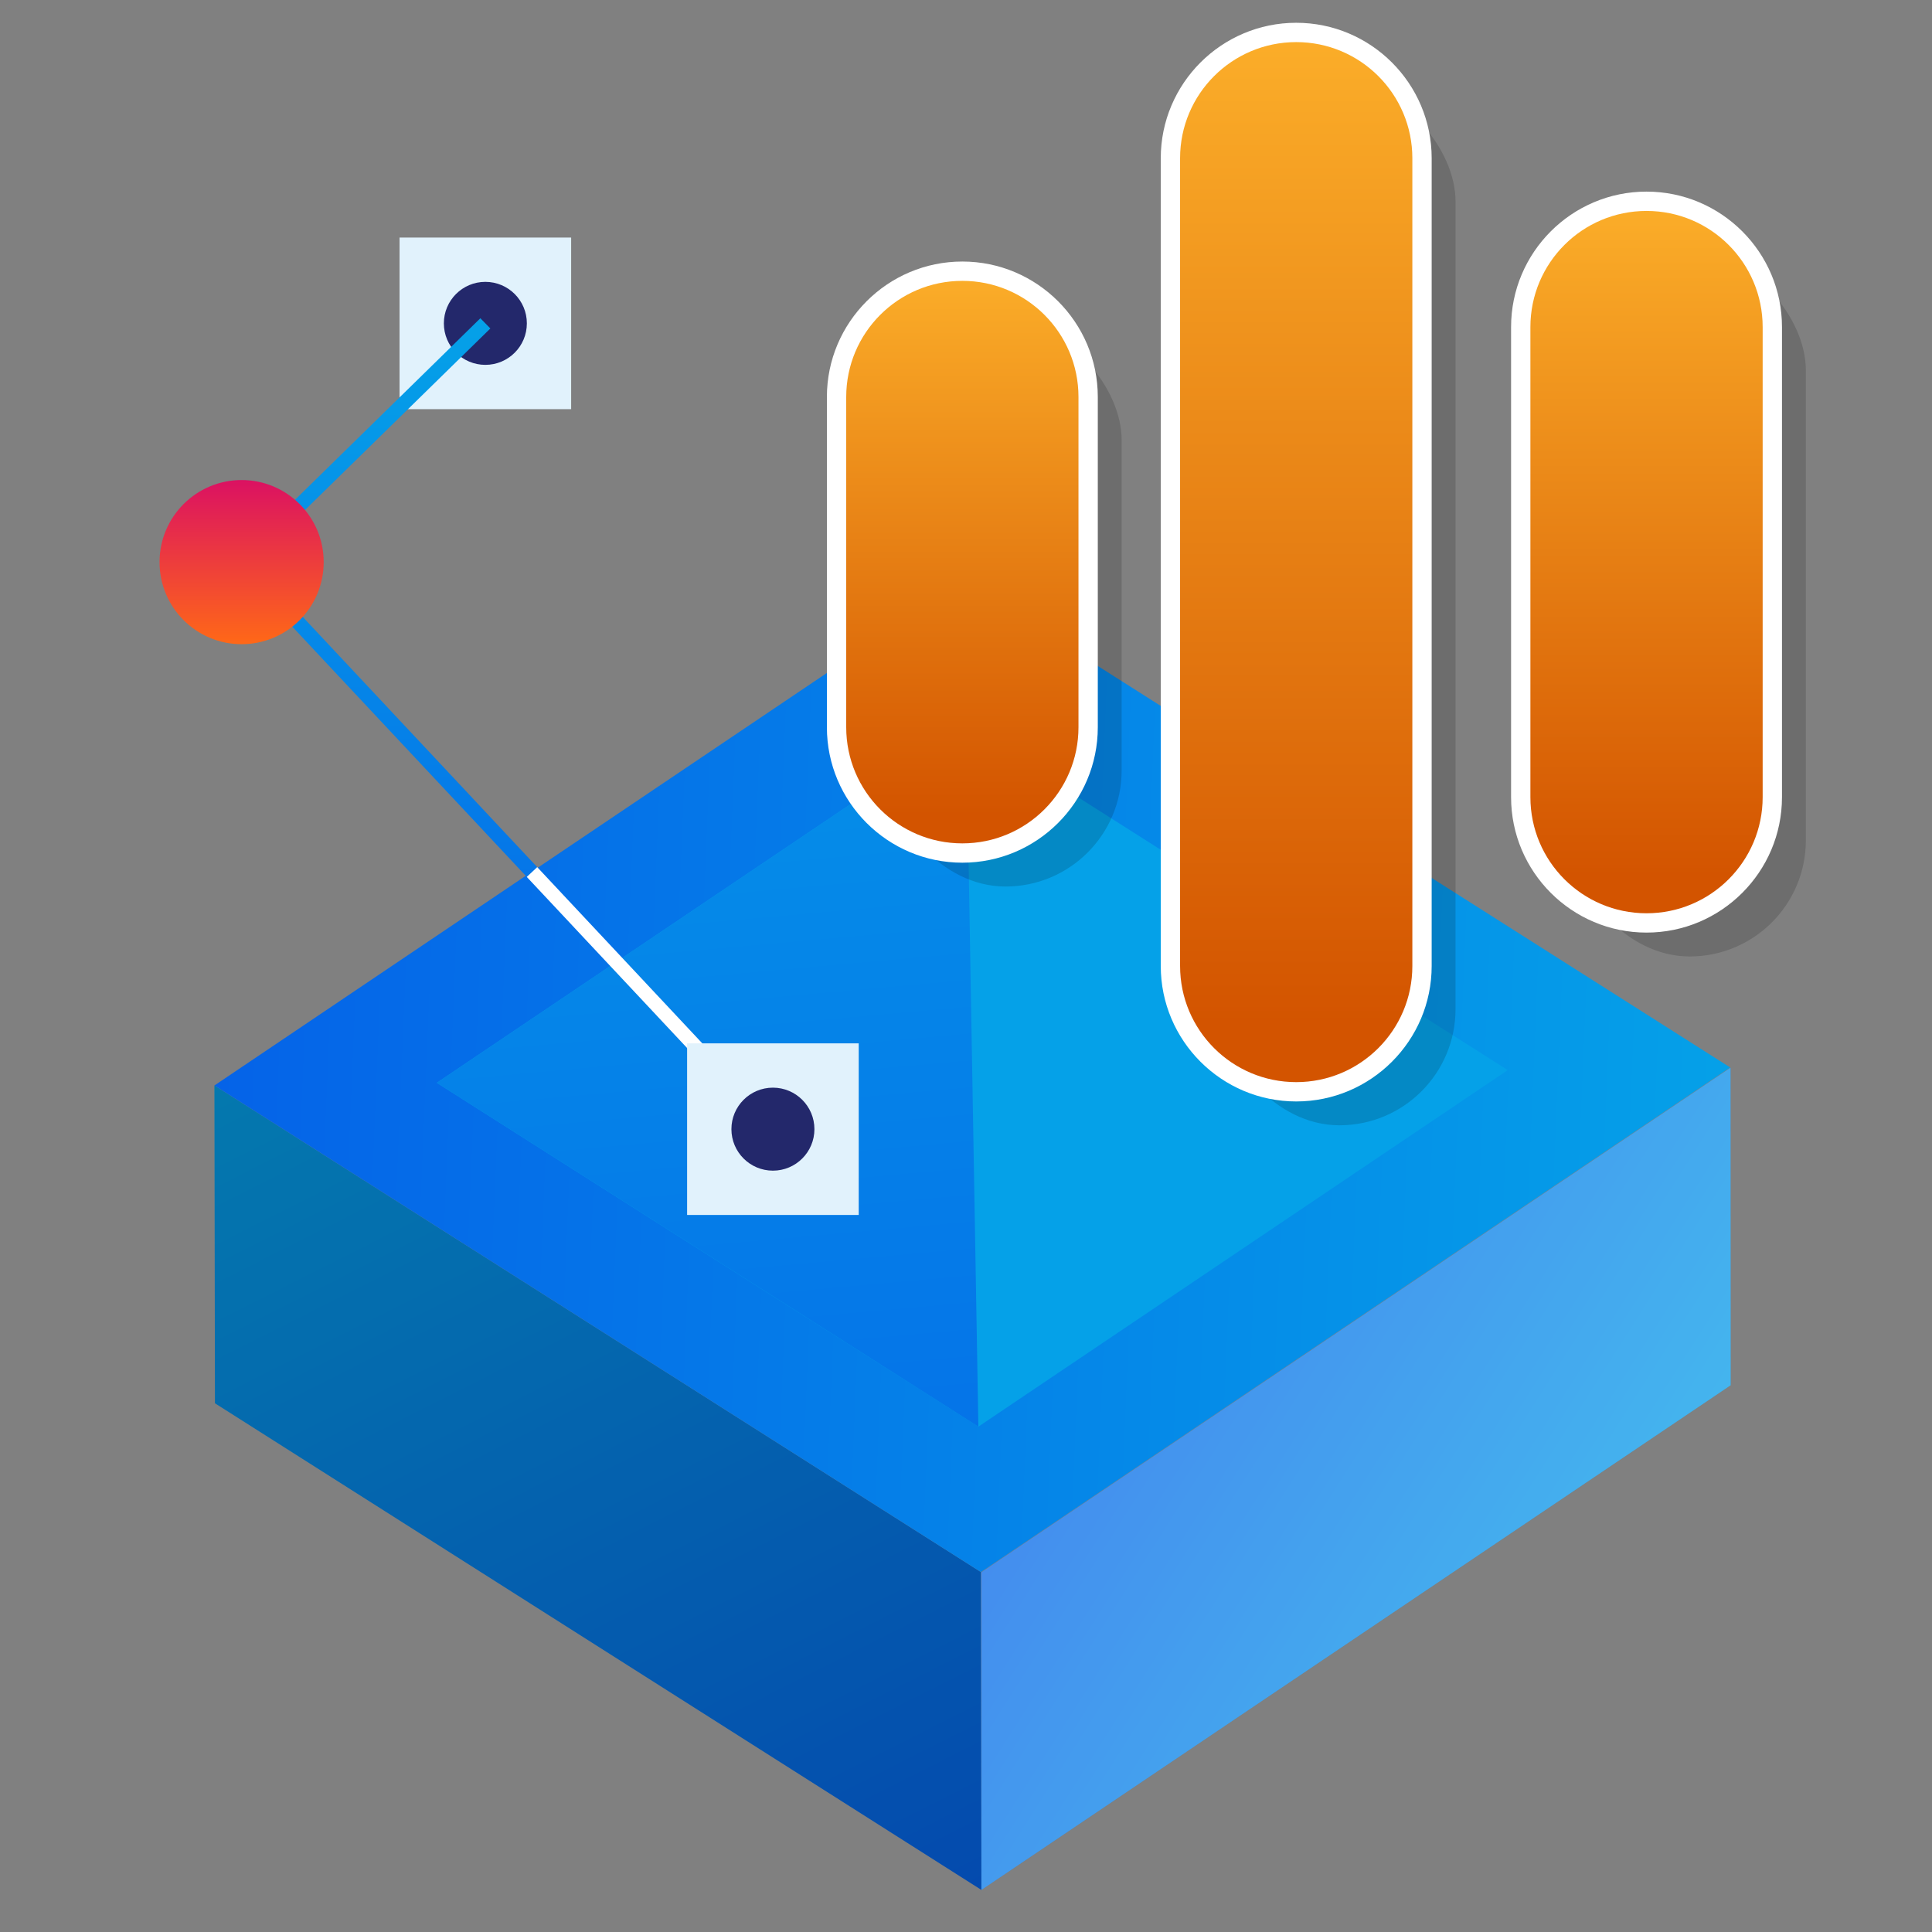 <?xml version="1.0" encoding="UTF-8"?><svg id="Layer_1" xmlns="http://www.w3.org/2000/svg" xmlns:xlink="http://www.w3.org/1999/xlink" viewBox="0 0 100 100"><rect x="0" y="0" width="100" height="100" fill="#808080" stroke="none"/><defs><style>.cls-1{fill:url(#linear-gradient-2);}.cls-2,.cls-3{fill:#fff;}.cls-4{stroke:#fff;}.cls-4,.cls-5{fill:none;stroke-miterlimit:10;stroke-width:.74px;}.cls-6{fill:#23286b;}.cls-7{fill:url(#linear-gradient-10);}.cls-8{opacity:.15;}.cls-5{stroke:url(#linear-gradient-6);}.cls-9{fill:url(#linear-gradient-5);}.cls-10{fill:#e1f2fc;}.cls-3,.cls-11{opacity:.25;}.cls-12{fill:url(#linear-gradient-7);}.cls-13{fill:url(#linear-gradient-9);}.cls-14{fill:url(#linear-gradient-3);}.cls-15{fill:url(#linear-gradient);}.cls-16{fill:url(#linear-gradient-4);}.cls-17{fill:url(#linear-gradient-8);}</style><linearGradient id="linear-gradient" x1="-6731.642" y1="4188.802" x2="-6703.038" y2="4140.849" gradientTransform="translate(-53.455 7980.485) rotate(122.412)" gradientUnits="userSpaceOnUse"><stop offset="0" stop-color="#05a1e8"/><stop offset="1" stop-color="#0562e8"/></linearGradient><linearGradient id="linear-gradient-2" x1="-6765.757" y1="4125.609" x2="-6725.657" y2="4195.036" xlink:href="#linear-gradient"/><linearGradient id="linear-gradient-3" x1="-6732.96" y1="4147.233" x2="-6711.123" y2="4125.396" xlink:href="#linear-gradient"/><linearGradient id="linear-gradient-4" x1="-6738.896" y1="4115.615" x2="-6738.896" y2="4148.899" xlink:href="#linear-gradient"/><linearGradient id="linear-gradient-5" x1="-6773.097" y1="4197.649" x2="-6703.836" y2="4144.448" xlink:href="#linear-gradient"/><linearGradient id="linear-gradient-6" x1="-6164.609" y1="1677.169" x2="-6122.383" y2="1677.169" gradientTransform="translate(1703.302 6181.081) rotate(90)" xlink:href="#linear-gradient"/><linearGradient id="linear-gradient-7" x1="-6156.235" y1="1690.795" x2="-6147.738" y2="1690.795" gradientTransform="translate(1703.302 6181.081) rotate(90)" gradientUnits="userSpaceOnUse"><stop offset="0" stop-color="#db1162"/><stop offset="1" stop-color="#ff6817"/></linearGradient><linearGradient id="linear-gradient-8" x1="49.811" y1="42.201" x2="49.811" y2="11.441" gradientUnits="userSpaceOnUse"><stop offset="0" stop-color="#d35400"/><stop offset="1" stop-color="#ffb62d"/></linearGradient><linearGradient id="linear-gradient-9" x1="85.224" y1="45.351" x2="85.224" y2="7.199" xlink:href="#linear-gradient-8"/><linearGradient id="linear-gradient-10" x1="67.091" y1="52.958" x2="67.091" y2="-3.047" xlink:href="#linear-gradient-8"/></defs><g><polygon class="cls-15" points="11.126 72.633 11.1 56.183 50.772 81.371 50.798 97.821 11.126 72.633"/><polygon class="cls-11" points="11.126 72.633 11.1 56.183 50.772 81.371 50.798 97.821 11.126 72.633"/><polygon class="cls-1" points="49.881 30.063 11.1 56.183 50.772 81.371 89.553 55.251 49.881 30.063"/><polygon class="cls-14" points="50.012 37.591 22.611 56.046 50.641 73.843 78.043 55.388 50.012 37.591"/><polygon class="cls-16" points="89.572 55.263 50.791 81.383 50.798 97.821 89.579 71.701 89.572 55.263"/><polygon class="cls-3" points="89.572 55.263 50.791 81.383 50.798 97.821 89.579 71.701 89.572 55.263"/><polygon class="cls-9" points="50.012 37.591 50.641 73.843 22.611 56.046 50.012 37.591"/></g><g><g><rect class="cls-10" x="20.681" y="12.296" width="8.882" height="8.882" transform="translate(41.859 -8.385) rotate(90)"/><circle class="cls-6" cx="25.122" cy="16.737" r="2.148"/><polyline class="cls-5" points="25.122 16.737 12.506 29.095 40.006 58.445"/><circle class="cls-12" cx="12.506" cy="29.095" r="4.248"/></g><line class="cls-4" x1="27.536" y1="45.136" x2="40.006" y2="58.445"/><rect class="cls-10" x="35.565" y="54.004" width="8.882" height="8.882" transform="translate(98.451 18.439) rotate(90)"/><circle class="cls-6" cx="40.006" cy="58.445" r="2.148"/></g><g class="cls-8"><rect x="46.035" y="16.772" width="12.022" height="29.115" rx="6.011" ry="6.011"/><rect x="81.448" y="13.153" width="12.022" height="36.353" rx="6.011" ry="6.011"/><rect x="63.316" y="4.414" width="12.022" height="53.831" rx="6.011" ry="6.011"/></g><g><g><path class="cls-17" d="m49.811,44.153c-3.591,0-6.512-2.921-6.512-6.511v-17.094c0-3.59,2.921-6.511,6.512-6.511,3.59,0,6.511,2.921,6.511,6.511v17.094c0,3.59-2.921,6.511-6.511,6.511Z"/><path class="cls-2" d="m49.811,14.537c3.32,0,6.011,2.691,6.011,6.011v17.094c0,3.32-2.691,6.011-6.011,6.011s-6.011-2.691-6.011-6.011v-17.094c0-3.32,2.691-6.011,6.011-6.011m0-1c-3.866,0-7.011,3.145-7.011,7.011v17.094c0,3.866,3.145,7.011,7.011,7.011s7.011-3.145,7.011-7.011v-17.094c0-3.866-3.145-7.011-7.011-7.011h0Z"/></g><g><path class="cls-13" d="m85.223,47.771c-3.59,0-6.511-2.921-6.511-6.511v-24.332c0-3.59,2.921-6.511,6.511-6.511,3.591,0,6.512,2.921,6.512,6.511v24.332c0,3.59-2.921,6.511-6.512,6.511Z"/><path class="cls-2" d="m85.224,10.918c3.32,0,6.011,2.691,6.011,6.011v24.331c0,3.32-2.691,6.011-6.011,6.011s-6.011-2.691-6.011-6.011v-24.331c0-3.32,2.691-6.011,6.011-6.011m0-1c-3.866,0-7.011,3.145-7.011,7.011v24.331c0,3.866,3.145,7.011,7.011,7.011s7.011-3.145,7.011-7.011v-24.331c0-3.866-3.145-7.011-7.011-7.011h0Z"/></g><g><path class="cls-7" d="m67.091,56.51c-3.59,0-6.511-2.921-6.511-6.511V8.19c0-3.59,2.921-6.511,6.511-6.511s6.511,2.921,6.511,6.511v41.81c0,3.59-2.921,6.511-6.511,6.511Z"/><path class="cls-2" d="m67.092,2.179c3.32,0,6.011,2.691,6.011,6.011v41.81c0,3.32-2.691,6.011-6.011,6.011-3.32,0-6.011-2.691-6.011-6.011V8.19c0-3.32,2.691-6.011,6.011-6.011m0-1c-3.866,0-7.011,3.145-7.011,7.011v41.81c0,3.866,3.145,7.011,7.011,7.011,3.866,0,7.011-3.145,7.011-7.011V8.19c0-3.866-3.145-7.011-7.011-7.011h0Z"/></g></g></svg>